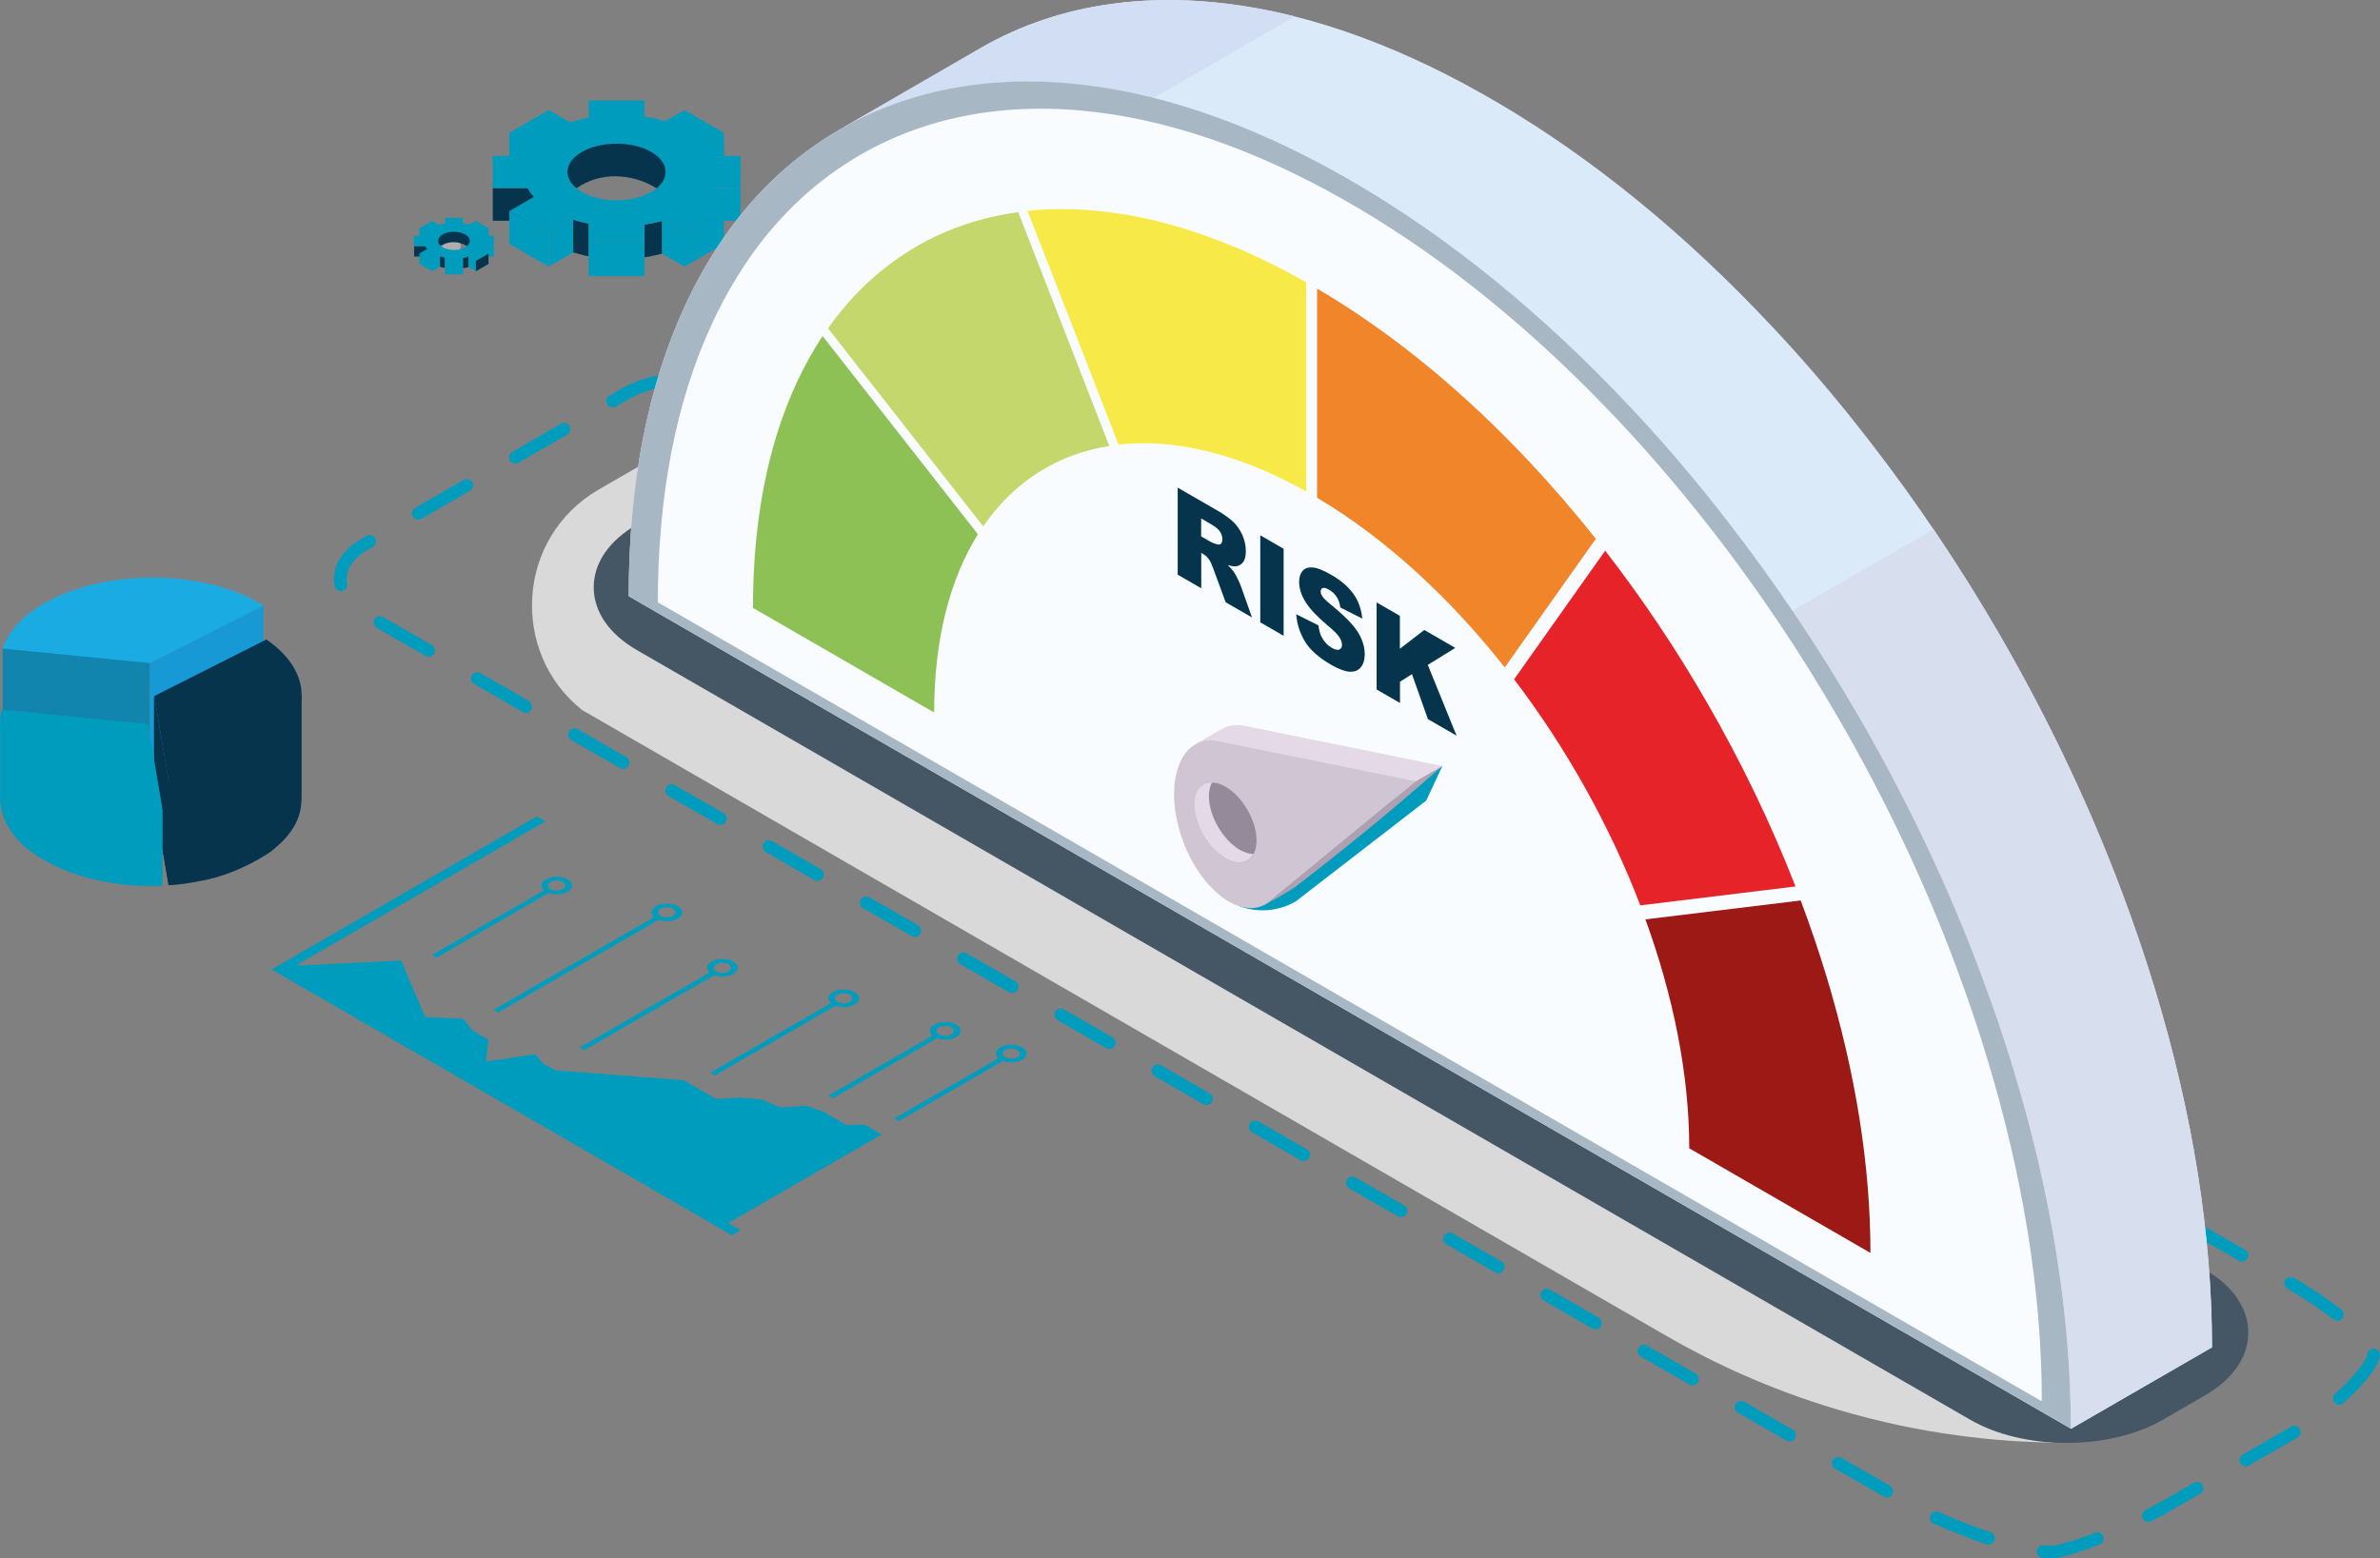 <?xml version="1.0" encoding="UTF-8"?>
<svg xmlns="http://www.w3.org/2000/svg" viewBox="0 0 224.2 146.83">
  <rect x="0" y="0" width="224.2" height="146.83" fill="#808080" stroke="none"/>
  <defs>
    <style>.cls-1{fill:#f7ea48;}.cls-2{fill:#f9fcfe;}.cls-3{fill:#05344c;}.cls-4{fill:#e3d9e7;}.cls-5{fill:#f08529;}.cls-6{fill:#e52329;}.cls-7{fill:#009cbd;}.cls-8{fill:#9c9ccb;}.cls-9{fill:#b3b2da;}.cls-10{fill:#8ec155;}.cls-11{fill:#a8b7c4;}.cls-12{fill:#aea0b1;}.cls-13{fill:#c4d76c;}.cls-14{fill:#d0c5d2;}.cls-15{fill:#d2def3;}.cls-16{fill:#daeaf9;}.cls-17{fill:#d7dfee;}.cls-18{fill:#1285af;}.cls-19{fill:#1babe3;}.cls-20{fill:#1799d6;}.cls-21{fill:#9d1915;}.cls-22{fill:#958a99;}.cls-23{fill:#455764;}.cls-24{fill:#53537b;}.cls-25{fill:#5a5a80;}.cls-26,.cls-27{fill:#d9d9d9;mix-blend-mode:multiply;}.cls-27{opacity:.51;}.cls-28{isolation:isolate;}</style>
  </defs>
  <g class="cls-28">
    <g id="Layer_2">
      <g id="Layer_1-2">
        <g>
          <g>
            <path class="cls-27" d="m42.97,23.78c-.58.34-1.52.34-2.11,0-.58-.33-.58-.88,0-1.21.58-.33,1.52-.33,2.11,0,.58.34.58.88,0,1.21Z"></path>
            <g>
              <path class="cls-3" d="m54.31,17.74c2.18-1.57,5.24-1.44,7.54,0l.95-.07.39-1.56-.64-1.29c-3.03-2.2-5.96-2.25-8.79,0l-.73.77.3,1.85.99.3Z"></path>
              <path class="cls-7" d="m47.98,12.51v3.08l1.59-.91s.22-.46.6-.92l-2.18-1.26Z"></path>
              <path class="cls-7" d="m69.75,17.72v3.08h-2.7l-.82-2.03s.51-.49.82-1.05h2.7Z"></path>
              <path class="cls-7" d="m67.05,17.72v3.08l-.82-2.03s.59-.6.82-1.05Z"></path>
              <path class="cls-3" d="m60.71,21.17v3.08s.76-.1,1.66-.36v-3.08s-1,.26-1.66.35Z"></path>
              <polygon class="cls-7" points="62.37 20.82 62.37 23.9 64.48 25.12 64.48 22.04 62.37 20.82"></polygon>
              <polygon class="cls-7" points="64.48 22.04 68.19 19.89 68.19 22.98 64.48 25.12 64.48 22.04"></polygon>
              <polygon class="cls-7" points="68.19 12.51 68.19 15.59 66.39 14.56 66.39 13.55 68.19 12.51"></polygon>
              <path class="cls-3" d="m46.42,17.72v3.08h3.28l.61-2.25s-.27-.28-.61-.83h-3.28Z"></path>
              <polygon class="cls-7" points="47.98 19.89 47.98 22.98 51.69 25.12 51.69 22.04 47.98 19.89"></polygon>
              <polygon class="cls-7" points="51.69 22.04 51.69 25.12 54 23.79 54 20.7 51.69 22.04"></polygon>
              <path class="cls-3" d="m54,20.7v3.08s1.03.32,1.46.37v-3.08c-.58-.11-1.05-.23-1.46-.37Z"></path>
              <rect class="cls-7" x="55.46" y="22.94" width="5.25" height="3.08"></rect>
              <path class="cls-7" d="m69.75,17.72v-3.03h-2.57c-.18-.39-.45-.77-.79-1.14l1.8-1.04-3.71-2.14-1.82,1.05c-.62-.19-1.28-.34-1.95-.44v-1.51h-5.25v1.61c-.6.12-1.18.27-1.74.46l-2.03-1.17-3.71,2.14,2.18,1.26c-.25.3-.45.6-.6.92h-3.15v3.03h3.28c.16.28.36.56.61.83l-2.33,1.35,3.71,2.14,2.31-1.34c.47.15.96.27,1.46.37v1.87h5.25v-1.77c.57-.09,1.12-.2,1.66-.35l2.11,1.22,3.71-2.14-1.96-1.13c.34-.33.62-.69.82-1.05h2.7Zm-8.4.37c-1.81,1.04-4.73,1.04-6.53,0-1.81-1.04-1.81-2.73,0-3.77,1.8-1.04,4.73-1.04,6.53,0,1.8,1.04,1.8,2.73,0,3.77Z"></path>
            </g>
            <g>
              <path class="cls-3" d="m41.55,23.18c.7-.51,1.69-.46,2.43,0l.31-.02.13-.5-.21-.42c-.98-.71-1.92-.72-2.83,0l-.24.25.1.6.32.1Z"></path>
              <path class="cls-7" d="m39.51,21.5v.99l.51-.29s.07-.15.19-.3l-.7-.41Z"></path>
              <path class="cls-7" d="m46.53,23.18v1h-.87l-.26-.66s.16-.16.26-.34h.87Z"></path>
              <path class="cls-7" d="m45.66,23.18v1l-.26-.66s.19-.19.26-.34Z"></path>
              <path class="cls-3" d="m43.61,24.29v.99s.24-.03.53-.11v-.99s-.32.09-.53.11Z"></path>
              <polygon class="cls-7" points="44.15 24.17 44.15 25.17 44.83 25.56 44.83 24.57 44.15 24.17"></polygon>
              <polygon class="cls-3" points="44.83 24.57 46.02 23.88 46.02 24.87 44.83 25.56 44.83 24.57"></polygon>
              <polygon class="cls-7" points="46.02 21.5 46.02 22.49 45.44 22.16 45.44 21.83 46.02 21.5"></polygon>
              <path class="cls-3" d="m39.01,23.18v.99h1.06l.19-.72s-.09-.09-.19-.27h-1.06Z"></path>
              <polygon class="cls-7" points="39.51 23.88 39.51 24.87 40.71 25.56 40.71 24.57 39.51 23.88"></polygon>
              <polygon class="cls-7" points="40.71 24.57 40.71 25.56 41.45 25.13 41.45 24.14 40.71 24.57"></polygon>
              <path class="cls-3" d="m41.45,24.14v.99s.33.1.47.12v-.99c-.18-.03-.34-.08-.47-.12Z"></path>
              <rect class="cls-7" x="41.92" y="24.86" width="1.69" height=".99"></rect>
              <path class="cls-7" d="m46.53,23.18v-.97h-.83c-.06-.13-.15-.25-.26-.37l.58-.33-1.2-.69-.58.34c-.2-.06-.41-.11-.63-.14v-.49h-1.69v.52c-.19.04-.38.08-.56.15l-.65-.38-1.2.69.7.41c-.08.09-.14.19-.19.3h-1.02v.97h1.06c.05.09.12.18.19.27l-.75.43,1.2.69.74-.43c.15.05.31.09.47.12v.6h1.69v-.57c.18-.03.36-.07.53-.11l.68.39,1.2-.69-.63-.36c.11-.11.2-.22.26-.34h.87Zm-2.71.12c-.58.34-1.52.34-2.11,0-.58-.33-.58-.88,0-1.21.58-.33,1.52-.33,2.11,0,.58.34.58.88,0,1.21Z"></path>
            </g>
            <g>
              <path class="cls-27" d="m79.75,25.78v-1.43h-1.21c-.09-.19-.21-.36-.37-.54l.85-.49-1.75-1.01-.86.49c-.3-.09-.6-.16-.92-.21v-.71h-2.47v.76c-.28.06-.56.13-.82.21l-.96-.55-1.75,1.01,1.03.6c-.12.14-.21.28-.28.43h-1.49v1.43h1.55c.08.14.18.26.29.39l-1.09.63,1.75,1.01,1.09-.63c.22.07.46.13.69.17v.88h2.47v-.84c.27-.04.53-.09.78-.17l1,.57,1.75-1.01-.92-.53c.16-.16.29-.33.39-.49h1.27Zm-3.96.18c-.86.49-2.23.49-3.09,0-.85-.5-.85-1.29,0-1.78.85-.49,2.23-.49,3.09,0,.85.49.85,1.29,0,1.78Z"></path>
              <path class="cls-3" d="m73.68,24.99c1.03-.74,2.47-.68,3.56,0l.45-.04.18-.73-.3-.61c-1.43-1.04-2.81-1.06-4.15,0l-.35.37.14.88.47.14Z"></path>
              <path class="cls-7" d="m70.7,22.52v1.46l.75-.43s.1-.21.28-.43l-1.03-.6Z"></path>
              <path class="cls-7" d="m80.97,24.98v1.45h-1.27l-.39-.96s.24-.23.39-.49h1.27Z"></path>
              <path class="cls-7" d="m79.7,24.98v1.45l-.39-.96s.28-.28.39-.49Z"></path>
              <path class="cls-24" d="m76.7,26.6v1.46s.36-.05.78-.17v-1.46s-.47.13-.78.17Z"></path>
              <polygon class="cls-7" points="77.49 26.44 77.49 27.9 78.48 28.48 78.48 27.01 77.49 26.44"></polygon>
              <polygon class="cls-8" points="78.48 27.01 80.23 26 80.23 27.46 78.48 28.48 78.48 27.01"></polygon>
              <polygon class="cls-7" points="80.23 22.52 80.23 23.98 79.39 23.49 79.39 23.01 80.23 22.52"></polygon>
              <path class="cls-25" d="m69.96,24.98v1.45h1.55l.29-1.06s-.12-.13-.29-.39h-1.55Z"></path>
              <polygon class="cls-7" points="70.7 26 70.7 27.46 72.44 28.48 72.44 27.01 70.7 26"></polygon>
              <polygon class="cls-7" points="72.44 27.01 72.44 28.48 73.53 27.84 73.53 26.38 72.44 27.01"></polygon>
              <path class="cls-3" d="m73.53,26.38v1.46s.49.15.69.17v-1.46c-.27-.05-.5-.11-.69-.17Z"></path>
              <rect class="cls-7" x="74.23" y="27.44" width="2.47" height="1.46"></rect>
              <path class="cls-9" d="m80.97,24.98v-1.43h-1.21c-.09-.19-.21-.36-.37-.54l.85-.49-1.75-1.01-.86.49c-.3-.09-.6-.16-.92-.21v-.71h-2.47v.76c-.28.06-.56.13-.82.21l-.96-.55-1.75,1.01,1.03.6c-.12.14-.21.28-.28.43h-1.49v1.43h1.55c.08.14.18.26.29.39l-1.09.63,1.75,1.01,1.09-.63c.22.07.46.13.69.17v.88h2.47v-.84c.27-.04.53-.09.78-.17l1,.57,1.75-1.01-.92-.53c.16-.16.29-.33.39-.49h1.27Zm-3.96.18c-.86.49-2.23.49-3.09,0-.85-.5-.85-1.29,0-1.78.85-.49,2.23-.49,3.09,0,.85.49.85,1.29,0,1.78Z"></path>
            </g>
          </g>
          <g>
            <path class="cls-7" d="m53.47,82.86c-.56-.32-1.48-.32-2.04,0-.49.28-.55.71-.19,1.04l-10.54,6.08.44.25,10.54-6.09c.56.21,1.31.17,1.8-.11.56-.32.56-.85,0-1.18Zm-.44.92c-.32.19-.84.19-1.17,0-.32-.19-.32-.49,0-.67.32-.19.85-.19,1.17,0,.32.19.32.49,0,.67Z"></path>
            <path class="cls-7" d="m63.84,85.38c-.56-.32-1.48-.33-2.04,0-.49.28-.55.71-.19,1.04l-15.12,8.73.44.25,15.12-8.73c.56.21,1.31.17,1.8-.11.56-.32.56-.85,0-1.18Zm-.44.92c-.32.19-.84.19-1.17,0-.32-.19-.32-.49,0-.67.32-.19.84-.19,1.17,0,.32.19.32.49,0,.67Z"></path>
            <path class="cls-7" d="m69.07,90.6c-.56-.32-1.48-.32-2.04,0-.49.28-.55.71-.19,1.04l-12.23,7.06.44.25,12.23-7.06c.56.21,1.31.17,1.8-.11.56-.33.56-.85,0-1.18Zm-.44.93c-.32.19-.84.19-1.16,0-.32-.19-.32-.49,0-.67.32-.19.84-.19,1.17,0,.32.19.32.49,0,.67Z"></path>
            <path class="cls-7" d="m80.5,93.48c-.56-.32-1.48-.32-2.04,0-.49.28-.55.71-.19,1.04l-11.36,6.56.44.25,11.36-6.56c.56.21,1.31.17,1.8-.11.56-.32.56-.85,0-1.18Zm-.44.92c-.32.19-.84.19-1.17,0-.32-.19-.32-.49,0-.67.32-.19.85-.18,1.17,0,.32.19.32.49,0,.67Z"></path>
            <path class="cls-7" d="m90.06,96.54c-.56-.33-1.48-.32-2.04,0-.49.28-.55.71-.19,1.04l-9.79,5.65.44.25,9.79-5.65c.56.21,1.31.17,1.8-.11.56-.33.56-.85,0-1.18Zm-.44.93c-.32.19-.85.19-1.17,0-.32-.19-.32-.49,0-.67.32-.19.85-.18,1.17,0,.32.19.32.49,0,.67Z"></path>
            <path class="cls-7" d="m94.05,99.72l-9.79,5.65.44.25,9.79-5.65c.56.21,1.31.17,1.8-.11.56-.32.56-.85,0-1.18-.56-.32-1.48-.32-2.04,0-.49.28-.55.71-.2,1.04Zm.63-.78c.32-.19.84-.19,1.17,0,.32.19.32.49,0,.67-.32.19-.85.18-1.17,0-.32-.19-.32-.49,0-.67Z"></path>
            <polygon class="cls-7" points="50.57 76.93 51.38 77.4 27.84 90.99 37.79 90.51 40.05 95.84 43.63 95.99 44.55 97.13 46.02 97.98 45.78 100.02 50.42 99.33 51.21 100.27 52.33 100.85 64.42 101.79 67.48 103.56 69.67 103.42 71.7 103.59 73.54 104.35 75.95 104.19 77.59 104.77 79.72 106 81.44 105.97 83.05 106.9 68.59 115.25 69.75 115.92 68.94 116.39 25.58 91.35 50.57 76.93"></polygon>
          </g>
          <g>
            <path class="cls-18" d="m.25,61.11v12.62l13.87,1.37v-12.62c-4.6-1.41-9.23-1.82-13.87-1.37Z"></path>
            <path class="cls-19" d="m.25,61.11c.52-1.56,1.82-3.05,3.91-4.25,5.55-3.2,14.68-3.26,20.23-.06.16.09.29.17.44.27l-10.71,5.41-13.87-1.37Z"></path>
            <polygon class="cls-20" points="14.12 62.48 14.12 75.09 24.83 69.69 24.83 57.06 14.12 62.48"></polygon>
            <path class="cls-3" d="m15.89,73.67l12.52-8.16v9.58c-.02,1-.05,3.02-3,5.22,0,0-2.97,2.11-6.64,2.72-.62.13-1.88.35-2.89.38l-1.37-8.07v-9.75l1.37,8.08Z"></path>
            <path class="cls-3" d="m25.1,60.26c4.69,3.22,4.41,8.04-.84,11.07-2.35,1.35-5.31,2.13-8.36,2.34l-1.37-8.08,10.58-5.34Z"></path>
            <polygon class="cls-3" points="15.89 73.67 15.89 83.42 14.52 75.35 14.52 65.6 15.89 73.67"></polygon>
            <path class="cls-7" d="m15.31,76.26v7.2s-7.68.64-12.94-3.64c0,0-2.36-1.91-2.36-4.55v-7.16l15.31,8.16Z"></path>
            <path class="cls-7" d="m.16,66.87l13.78,1.36,1.37,8.03c-3.99.18-8.09-.61-11.14-2.38-3.31-1.91-4.65-4.53-4.01-7.01Z"></path>
          </g>
          <g>
            <path class="cls-7" d="m192.4,146.79c-.33-.03-.57-.32-.53-.65.03-.33.32-.57.65-.53.51.05.92.04,1.21-.02.92-.2,2.17-.6,3.62-1.16.31-.12.65.03.77.34.12.31-.03.65-.34.77-1.5.58-2.81,1-3.79,1.22-.24.05-.53.08-.85.08-.22,0-.47-.01-.73-.04Zm-5.26-1.28c-1.67-.56-3.44-1.25-4.98-1.94-.3-.14-.43-.49-.3-.79.14-.3.49-.43.79-.3,1.51.68,3.24,1.35,4.87,1.9.31.1.48.44.38.75-.08.25-.32.41-.56.41-.06,0-.13,0-.19-.03Zm14.71-2.42c-.15-.29-.03-.65.26-.8.63-.32,1.21-.64,1.74-.94l2.83-1.64c.28-.16.65-.07.81.22.16.28.07.65-.22.81l-2.83,1.64c-.55.32-1.15.64-1.8.97-.09.04-.18.07-.27.07-.22,0-.43-.12-.53-.32Zm-24.4-2.06l-4.58-2.64c-.28-.16-.38-.53-.22-.81.16-.28.53-.38.81-.22l4.58,2.64c.28.16.38.53.22.81-.11.19-.31.3-.52.3-.1,0-.2-.03-.3-.08Zm33.59-3.15c-.16-.28-.07-.65.22-.81l4.5-2.6.07-.04c.28-.17.65-.07.81.21.17.28.07.65-.21.81l-4.58,2.64c-.09.05-.2.08-.3.08-.21,0-.41-.11-.52-.3Zm-42.75-2.13l-4.58-2.64c-.28-.16-.38-.53-.22-.81.16-.28.53-.38.81-.22l4.58,2.64c.28.16.38.53.22.81-.11.19-.31.3-.52.3-.1,0-.2-.03-.3-.08Zm51.63-3.58c-.22-.24-.2-.62.05-.84,1.74-1.56,2.91-3,3.05-3.77.06-.32.37-.54.69-.47.32.06.53.37.47.69-.25,1.35-2,3.16-3.43,4.43-.11.1-.26.15-.4.15-.16,0-.33-.07-.44-.2Zm-60.78-1.71l-4.58-2.64c-.28-.16-.38-.53-.22-.81.16-.28.53-.38.81-.22l4.58,2.64c.28.16.38.53.22.81-.11.19-.31.3-.52.3-.1,0-.2-.03-.3-.08Zm-9.15-5.28l-4.58-2.64c-.28-.16-.38-.53-.22-.81.16-.28.53-.38.81-.22l4.58,2.64c.28.16.38.53.22.81-.11.19-.31.3-.52.3-.1,0-.2-.03-.3-.08Zm69.83-.85c-1.28-.99-2.72-1.96-4.05-2.73l-.28-.16c-.28-.16-.38-.53-.22-.81.16-.28.53-.38.81-.22l.28.16c1.38.79,2.86,1.79,4.19,2.82.26.2.31.57.11.83-.12.15-.29.23-.47.23-.13,0-.25-.04-.36-.12Zm-78.98-4.44l-4.58-2.64c-.28-.16-.38-.53-.22-.81.16-.28.53-.38.81-.22l4.58,2.64c.28.16.38.53.22.81-.11.19-.31.3-.52.3-.1,0-.2-.03-.3-.08Zm70.07-1.09l-4.58-2.64c-.28-.16-.38-.53-.22-.81.16-.28.53-.38.81-.22l4.58,2.64c.28.16.38.53.22.81-.11.19-.31.3-.52.3-.1,0-.2-.03-.3-.08Zm-79.23-4.19l-4.58-2.64c-.28-.16-.38-.53-.22-.81.16-.28.53-.38.81-.22l4.58,2.64c.28.16.38.53.22.81-.11.19-.31.3-.52.3-.1,0-.2-.03-.3-.08Zm70.07-1.09l-4.58-2.64c-.28-.16-.38-.53-.22-.81.16-.28.53-.38.81-.22l4.58,2.64c.28.16.38.53.22.81-.11.19-.31.3-.52.3-.1,0-.2-.03-.3-.08Zm-79.23-4.19l-4.58-2.64c-.28-.16-.38-.53-.22-.81.16-.28.53-.38.81-.22l4.58,2.64c.28.16.38.53.22.81-.11.19-.31.3-.52.3-.1,0-.2-.03-.3-.08Zm70.07-1.09l-4.58-2.64c-.28-.16-.38-.53-.22-.81.16-.28.53-.38.81-.22l4.58,2.64c.28.16.38.53.22.81-.11.19-.31.3-.52.3-.1,0-.2-.03-.3-.08Zm-79.23-4.19l-4.58-2.64c-.28-.16-.38-.53-.22-.81.16-.28.53-.38.81-.22l4.58,2.64c.28.16.38.53.22.81-.11.19-.31.3-.52.3-.1,0-.2-.03-.3-.08Zm70.07-1.09l-4.58-2.64c-.28-.16-.38-.53-.22-.81.16-.28.53-.38.81-.22l4.58,2.64c.28.16.38.53.22.81-.11.19-.31.3-.52.3-.1,0-.2-.03-.3-.08Zm-79.23-4.19l-4.58-2.64c-.28-.16-.38-.53-.22-.81.16-.28.53-.38.81-.22l4.58,2.64c.28.16.38.53.22.81-.11.19-.31.3-.52.3-.1,0-.2-.03-.3-.08Zm70.07-1.09l-4.58-2.64c-.28-.16-.38-.53-.22-.81.16-.28.53-.38.81-.22l4.58,2.64c.28.16.38.53.22.81-.11.19-.31.3-.52.3-.1,0-.2-.03-.3-.08Zm-79.23-4.19l-4.58-2.64c-.28-.16-.38-.53-.22-.81.16-.28.53-.38.81-.22l4.58,2.64c.28.16.38.53.22.81-.11.19-.31.3-.52.3-.1,0-.2-.03-.3-.08Zm70.07-1.09l-4.58-2.64c-.28-.16-.38-.53-.22-.81.16-.28.53-.38.81-.22l4.58,2.64c.28.16.38.53.22.81-.11.19-.31.3-.52.3-.1,0-.2-.03-.3-.08Zm-79.23-4.19l-4.58-2.64c-.28-.16-.38-.53-.22-.81.16-.28.53-.38.81-.22l4.58,2.64c.28.16.38.53.22.81-.11.19-.31.3-.52.3-.1,0-.2-.03-.3-.08Zm70.07-1.09l-4.58-2.64c-.28-.16-.38-.53-.22-.81.16-.28.53-.38.81-.22l4.58,2.64c.28.16.38.53.22.81-.11.19-.31.3-.52.3-.1,0-.2-.03-.3-.08Zm-79.23-4.19l-4.58-2.64c-.28-.16-.38-.53-.22-.81.16-.28.53-.38.81-.22l4.58,2.64c.28.16.38.53.22.81-.11.19-.31.3-.52.3-.1,0-.2-.03-.3-.08Zm70.07-1.09l-4.58-2.64c-.28-.16-.38-.53-.22-.81.16-.28.53-.38.81-.22l4.58,2.64c.28.16.38.53.22.81-.11.19-.31.3-.52.3-.1,0-.2-.03-.3-.08Zm-79.23-4.19l-4.58-2.64c-.28-.16-.38-.53-.22-.81.16-.28.53-.38.81-.22l4.58,2.64c.28.16.38.53.22.81-.11.19-.31.3-.52.3-.1,0-.2-.03-.3-.08Zm70.07-1.09l-4.58-2.64c-.28-.16-.38-.53-.22-.81.16-.28.53-.38.81-.22l4.58,2.64c.28.16.38.53.22.81-.11.19-.31.3-.52.3-.1,0-.2-.03-.3-.08Zm-79.23-4.19l-4.58-2.64c-.28-.16-.38-.53-.22-.81.16-.28.53-.38.81-.22l4.58,2.64c.28.16.38.53.22.81-.11.19-.31.3-.52.3-.1,0-.2-.03-.3-.08Zm70.07-1.09l-4.58-2.64c-.28-.16-.38-.53-.22-.81.16-.28.53-.38.81-.22l4.58,2.64c.28.16.38.53.22.81-.11.19-.31.3-.52.3-.1,0-.2-.03-.3-.08Zm-79.23-4.19l-4.58-2.64c-.28-.16-.38-.53-.22-.81.16-.28.53-.38.81-.22l4.58,2.64c.28.16.38.53.22.81-.11.19-.31.3-.52.3-.1,0-.2-.03-.3-.08Zm70.07-1.09l-4.58-2.64c-.28-.16-.38-.53-.22-.81.16-.28.53-.38.81-.22l4.58,2.64c.28.16.38.53.22.81-.11.19-.31.3-.52.3-.1,0-.2-.03-.3-.08Zm-79.23-4.19l-4.58-2.64c-.28-.16-.38-.53-.22-.81.16-.28.53-.38.81-.22l4.58,2.64c.28.16.38.53.22.81-.11.19-.31.3-.52.3-.1,0-.2-.03-.3-.08Zm70.07-1.09l-4.58-2.64c-.28-.16-.38-.53-.22-.81.16-.28.53-.38.81-.22l4.58,2.64c.28.16.38.53.22.81-.11.19-.31.3-.52.3-.1,0-.2-.03-.3-.08Zm-78.62-5.49c-.05-.22-.07-.45-.07-.68,0-1.47.94-2.83,2.66-3.82l.41-.23c.28-.16.65-.07.81.22.16.28.07.65-.22.81l-.41.23c-1.33.77-2.06,1.76-2.06,2.79,0,.15.02.29.05.44.07.32-.14.64-.46.7-.04,0-.08.01-.12.01-.28,0-.52-.19-.58-.47Zm69.46.2l-4.58-2.64c-.28-.16-.38-.53-.22-.81.16-.28.53-.38.81-.22l4.58,2.64c.28.16.38.53.22.81-.11.19-.31.3-.52.3-.1,0-.2-.03-.3-.08Zm-9.15-5.28l-4.58-2.64c-.28-.16-.38-.53-.22-.81.16-.28.53-.38.81-.22l4.58,2.64c.28.16.38.53.22.81-.11.19-.31.3-.52.3-.1,0-.2-.03-.3-.08Zm-52.96-1.48c-.16-.28-.07-.65.22-.81l4.58-2.64c.28-.16.65-.07.81.22.16.28.07.65-.22.81l-4.58,2.64c-.09.05-.2.08-.3.08-.21,0-.41-.11-.52-.3Zm43.81-3.81l-4.58-2.64c-.28-.16-.38-.53-.22-.81.16-.28.53-.38.81-.22l4.58,2.64c.28.16.38.53.22.81-.11.19-.31.3-.52.3-.1,0-.2-.03-.3-.08Zm-34.65-1.48c-.16-.28-.07-.65.22-.81l4.58-2.64c.28-.16.65-.07.81.22.16.28.07.65-.22.81l-4.58,2.64c-.09.05-.2.08-.3.08-.21,0-.41-.11-.52-.3Zm25.5-3.81l-3.43-1.98c-.34-.2-.71-.37-1.11-.53-.31-.12-.46-.46-.34-.77.12-.31.46-.46.77-.34.45.18.88.38,1.27.61l3.43,1.98c.28.16.38.53.22.81-.11.19-.31.3-.52.3-.1,0-.2-.03-.3-.08Zm-16.34-1.48c-.16-.28-.07-.65.22-.81l1.25-.72c1.43-.83,3.32-1.33,5.33-1.43.33-.02.61.24.62.57.02.33-.24.61-.57.62-1.82.08-3.52.54-4.79,1.27l-1.25.72c-.09.05-.2.08-.3.08-.21,0-.41-.11-.52-.3Z"></path>
            <g>
              <path class="cls-26" d="m54.83,66.9c-6.79-5.4-6.24-16.26,1.6-20.79l5.39-3.11,132.95,83.71c-.45,3.07-.9,6.14-1.36,9.22-5.25-.08-12.31-.73-20.28-3.1-6.5-1.93-11.81-4.47-15.82-6.76-34.16-19.72-68.32-39.44-102.48-59.17Z"></path>
              <path class="cls-23" d="m60.02,49.42l3.98-2.3c2.43-1.4,5.64-2.17,9.05-2.17s6.62.77,9.05,2.17l125.6,72.51c2.64,1.52,4.09,3.63,4.09,5.93s-1.45,4.41-4.09,5.93l-3.98,2.3c-2.43,1.4-5.64,2.17-9.05,2.17s-6.62-.77-9.05-2.17L60.02,61.27c-2.64-1.52-4.09-3.63-4.09-5.93s1.45-4.41,4.09-5.93Z"></path>
              <g>
                <path class="cls-16" d="m78.39,24.11l75.2,71.21,41.51,39.31,13.28-7.67c0-10.59-1.8-21.9-5.34-33.63-.93-3.08-1.98-6.16-3.13-9.22l-.65-1.7c-2.95-7.6-6.56-15.1-10.78-22.41-3.76-6.51-7.89-12.67-12.35-18.42l-1.13-1.44h0c-.11-.14-.22-.28-.33-.42l-.14-.18h0c-2.45-3.06-4.99-6.01-7.63-8.81-8.18-8.72-16.85-15.79-25.78-21.04l-1.32-.76C130.85,3.85,122.17.9,113.98.18c-2.8-.25-5.5-.23-8.1.04l-1.13.14c-4.47.61-8.6,1.99-12.37,4.16l-12.81,7.41h0s-.68,6.99-.68,6.99l-.51,5.19Z"></path>
                <path class="cls-2" d="m189.75,101c-.93-3.08-1.98-6.16-3.13-9.22l-.65-1.71c-2.95-7.6-6.56-15.1-10.78-22.41-3.76-6.51-7.89-12.66-12.35-18.42l-1.13-1.44h0c-.11-.14-.22-.28-.33-.42l-.14-.18h0c-2.45-3.07-4.99-6.01-7.63-8.81-8.18-8.72-16.85-15.79-25.78-21.04l-1.32-.76c-8.94-5.06-17.61-8.01-25.8-8.73-2.8-.25-5.5-.23-8.1.04l-1.13.14c-4.47.61-8.6,1.99-12.36,4.16-4.22,2.44-7.82,5.77-10.77,9.95l-.65.96c-1.15,1.74-2.2,3.61-3.13,5.62-3.55,7.63-5.34,16.87-5.34,27.45l22.03,12.72,91.81,53.01,22.03,12.72c0-10.59-1.8-21.9-5.34-33.63Z"></path>
                <path class="cls-17" d="m188.47,59.99c4.22,7.31,7.83,14.81,10.78,22.41l.65,1.7c1.15,3.06,2.19,6.14,3.13,9.22,3.55,11.73,5.34,23.04,5.34,33.63l-13.28,7.67c0-10.58-1.8-21.9-5.34-33.62-.93-3.08-1.98-6.16-3.13-9.22l-.65-1.7c-2.95-7.6-6.56-15.1-10.78-22.41-2.01-3.48-4.12-6.86-6.34-10.13l13.29-7.67c2.21,3.27,4.33,6.65,6.34,10.12Z"></path>
                <path class="cls-15" d="m92.39,4.52c3.76-2.17,7.9-3.56,12.37-4.16l1.13-.14c2.6-.27,5.3-.29,8.1-.04,2.62.23,5.28.69,7.99,1.37l-13.29,7.67h0c-2.71-.68-5.37-1.14-7.98-1.37-2.8-.25-5.5-.23-8.1.04l-1.13.14c-4.28.58-8.26,1.88-11.89,3.9h0s12.81-7.41,12.81-7.41Z"></path>
              </g>
              <path class="cls-11" d="m59.21,56.17l22.03,12.72,91.81,53.01,22.03,12.72c0-10.59-1.8-21.9-5.34-33.63-.93-3.08-1.98-6.16-3.13-9.22l-.65-1.71c-2.95-7.6-6.56-15.1-10.78-22.41-3.76-6.51-7.89-12.66-12.35-18.42l-1.13-1.44h0c-.11-.14-.22-.28-.33-.42l-.14-.18h0c-2.45-3.07-4.99-6.01-7.63-8.81-8.18-8.72-16.85-15.79-25.78-21.04l-1.32-.76c-8.94-5.06-17.61-8.01-25.8-8.73-2.8-.25-5.5-.23-8.1.04l-1.13.14c-4.47.61-8.6,1.99-12.36,4.16-4.22,2.44-7.82,5.77-10.77,9.95l-.65.96c-1.15,1.74-2.2,3.61-3.13,5.62-3.55,7.63-5.34,16.87-5.34,27.45Zm2.76.61c0-10.16,1.72-19.02,5.13-26.34.9-1.93,1.9-3.72,3-5.39l.62-.92c2.83-4.01,6.29-7.21,10.34-9.55,3.61-2.08,7.58-3.41,11.86-4l1.09-.13c2.49-.26,5.08-.28,7.77-.04,7.85.7,16.18,3.52,24.75,8.38l1.27.73c8.57,5.04,16.88,11.83,24.73,20.19,2.53,2.69,4.97,5.51,7.32,8.45h0s.14.18.14.18c.11.13.21.26.32.4h0s1.09,1.38,1.09,1.38c4.28,5.52,8.24,11.43,11.85,17.67,4.05,7.01,7.51,14.21,10.34,21.5l.62,1.64c1.1,2.94,2.11,5.89,3,8.85,3.4,11.25,5.13,22.1,5.13,32.26l-21.14-12.21-88.08-50.86-21.14-12.21Z"></path>
              <path class="cls-7" d="m135.88,72.17l-1.53,3.27c-4.11,3.17-8.21,6.34-12.32,9.52-.48.27-1.4.71-2.64.8-1.22.09-2.18-.2-2.69-.39,6.39-4.4,12.78-8.8,19.17-13.19Z"></path>
              <g>
                <path class="cls-21" d="m172.06,92.01c2.75,9.09,4.14,17.85,4.14,26.05l-17.07-9.86c0-6.93-1.49-14.32-4.13-21.57l14.63-1.78c.89,2.38,1.7,4.76,2.43,7.16Z"></path>
                <path class="cls-10" d="m75.07,36.01c.72-1.55,1.53-3,2.42-4.35l14.63,18.68c-2.63,4.21-4.12,9.87-4.12,16.8l-17.07-9.86c0-8.2,1.39-15.36,4.14-21.27Z"></path>
                <path class="cls-6" d="m160.79,66.18c3.27,5.66,6.06,11.47,8.35,17.35l-14.62,1.78c-2.88-7.52-6.98-14.85-11.89-21.3l8.58-12.12c3.46,4.46,6.67,9.24,9.58,14.29Z"></path>
                <path class="cls-13" d="m86.35,23.21c2.91-1.68,6.11-2.75,9.57-3.22l8.58,22.03c-4.91.78-9,3.38-11.88,7.58l-14.62-18.66c2.29-3.24,5.08-5.83,8.35-7.72Z"></path>
                <path class="cls-5" d="m144.06,43.5c2.17,2.31,4.26,4.74,6.27,7.27l-8.58,12.12c-5.19-6.58-11.23-12.16-17.68-15.99v-19.71c6.92,4.07,13.65,9.56,19.99,16.31Z"></path>
                <path class="cls-1" d="m103.08,19.84c6.34.56,13.05,2.84,19.97,6.76v19.71c-6.45-3.62-12.49-5-17.68-4.42l-8.58-22.02c2.01-.21,4.11-.23,6.28-.03Z"></path>
              </g>
              <g>
                <path class="cls-4" d="m112.65,70.09l1.03.24,14.94,3.41,4.75-.12,2.51-1.44-18.7-3.8h0c-.45-.09-.89-.09-1.32.01-.16.04-.32.09-.47.15-.05.02-.1.04-.16.07-.06.03-.11.06-.16.09-.81.47-1.62.93-2.43,1.4Z"></path>
                <path class="cls-14" d="m113.36,69.83c.43-.1.87-.1,1.32,0h0s18.7,3.8,18.7,3.8l-13.72,11.28h0c-.34.28-.72.47-1.16.58-2.58.6-5.82-2.42-7.24-6.74-1.42-4.32-.48-8.31,2.1-8.9Z"></path>
                <path class="cls-12" d="m135.88,72.17c-4.41,3.89-8.99,7.66-13.72,11.29-.05.04-.12.09-.17.13-.08.05-.15.1-.23.15-.8.52-1.61.98-2.41,1.38,4.68-3.84,9.36-7.67,14.03-11.51l2.5-1.44Z"></path>
                <g>
                  <path class="cls-22" d="m115.45,74.13c1.61.93,2.92,3.2,2.92,5.06s-1.31,2.62-2.92,1.69c-1.61-.93-2.92-3.2-2.92-5.06s1.31-2.62,2.92-1.69Z"></path>
                  <path class="cls-4" d="m114.17,73.73c-.18.34-.29.77-.29,1.29,0,1.86,1.31,4.13,2.92,5.06.46.26.89.39,1.27.4-.47.86-1.47,1.06-2.64.39-1.61-.93-2.92-3.2-2.92-5.06,0-1.34.67-2.1,1.65-2.09Z"></path>
                </g>
              </g>
              <g>
                <path class="cls-3" d="m110.94,54.15v-8.2s3.66,2.11,3.66,2.11c.68.39,1.2.76,1.56,1.1.36.34.65.76.87,1.25.22.49.33,1,.33,1.52,0,.46-.08.8-.25,1.03-.17.23-.4.37-.69.4-.19.02-.44-.02-.77-.12.26.25.45.46.57.63.08.11.2.33.35.63.15.31.26.54.31.69l1.06,2.99-2.48-1.43-1.17-3.18c-.15-.41-.28-.7-.4-.86-.16-.22-.34-.39-.54-.5l-.19-.11v3.33s-2.2-1.27-2.2-1.27Zm2.2-3.61l.93.53c.1.06.29.13.58.22.15.05.26.03.36-.05.09-.08.14-.22.14-.4,0-.26-.07-.51-.22-.74-.15-.23-.42-.45-.82-.69l-.96-.56v1.67Z"></path>
                <path class="cls-3" d="m118.72,50.44l2.2,1.27v8.2s-2.2-1.27-2.2-1.27v-8.2Z"></path>
                <path class="cls-3" d="m122.11,57.88l2.09,1.05c.05.42.14.77.28,1.05.23.46.55.81.97,1.06.31.18.55.24.72.16.17-.07.25-.22.25-.44,0-.21-.08-.45-.24-.71-.16-.26-.54-.64-1.12-1.12-.96-.81-1.65-1.53-2.06-2.18-.41-.65-.62-1.3-.62-1.94,0-.42.11-.76.32-1.01.21-.25.53-.36.95-.33.42.03,1.01.26,1.75.69.91.52,1.6,1.12,2.08,1.78.48.66.76,1.45.85,2.35l-2.07-1.05c-.05-.4-.17-.74-.35-1.01-.18-.27-.42-.49-.73-.67-.26-.15-.45-.2-.58-.15-.13.05-.19.17-.19.34,0,.13.05.28.16.44.1.17.35.41.74.73.96.79,1.65,1.43,2.06,1.92.42.48.72.96.91,1.43.19.47.28.93.28,1.38,0,.53-.13.94-.38,1.24-.25.3-.6.43-1.06.4-.45-.03-1.02-.25-1.71-.64-1.21-.7-2.04-1.45-2.51-2.25-.47-.81-.73-1.64-.79-2.5Z"></path>
                <path class="cls-3" d="m129.67,56.76l2.2,1.27v3.1s2.3-1.77,2.3-1.77l2.92,1.69-2.59,1.6,2.71,6.67-2.7-1.56-1.5-4.24-1.13.72v2s-2.2-1.27-2.2-1.27v-8.2Z"></path>
              </g>
            </g>
          </g>
        </g>
      </g>
    </g>
  </g>
</svg>
